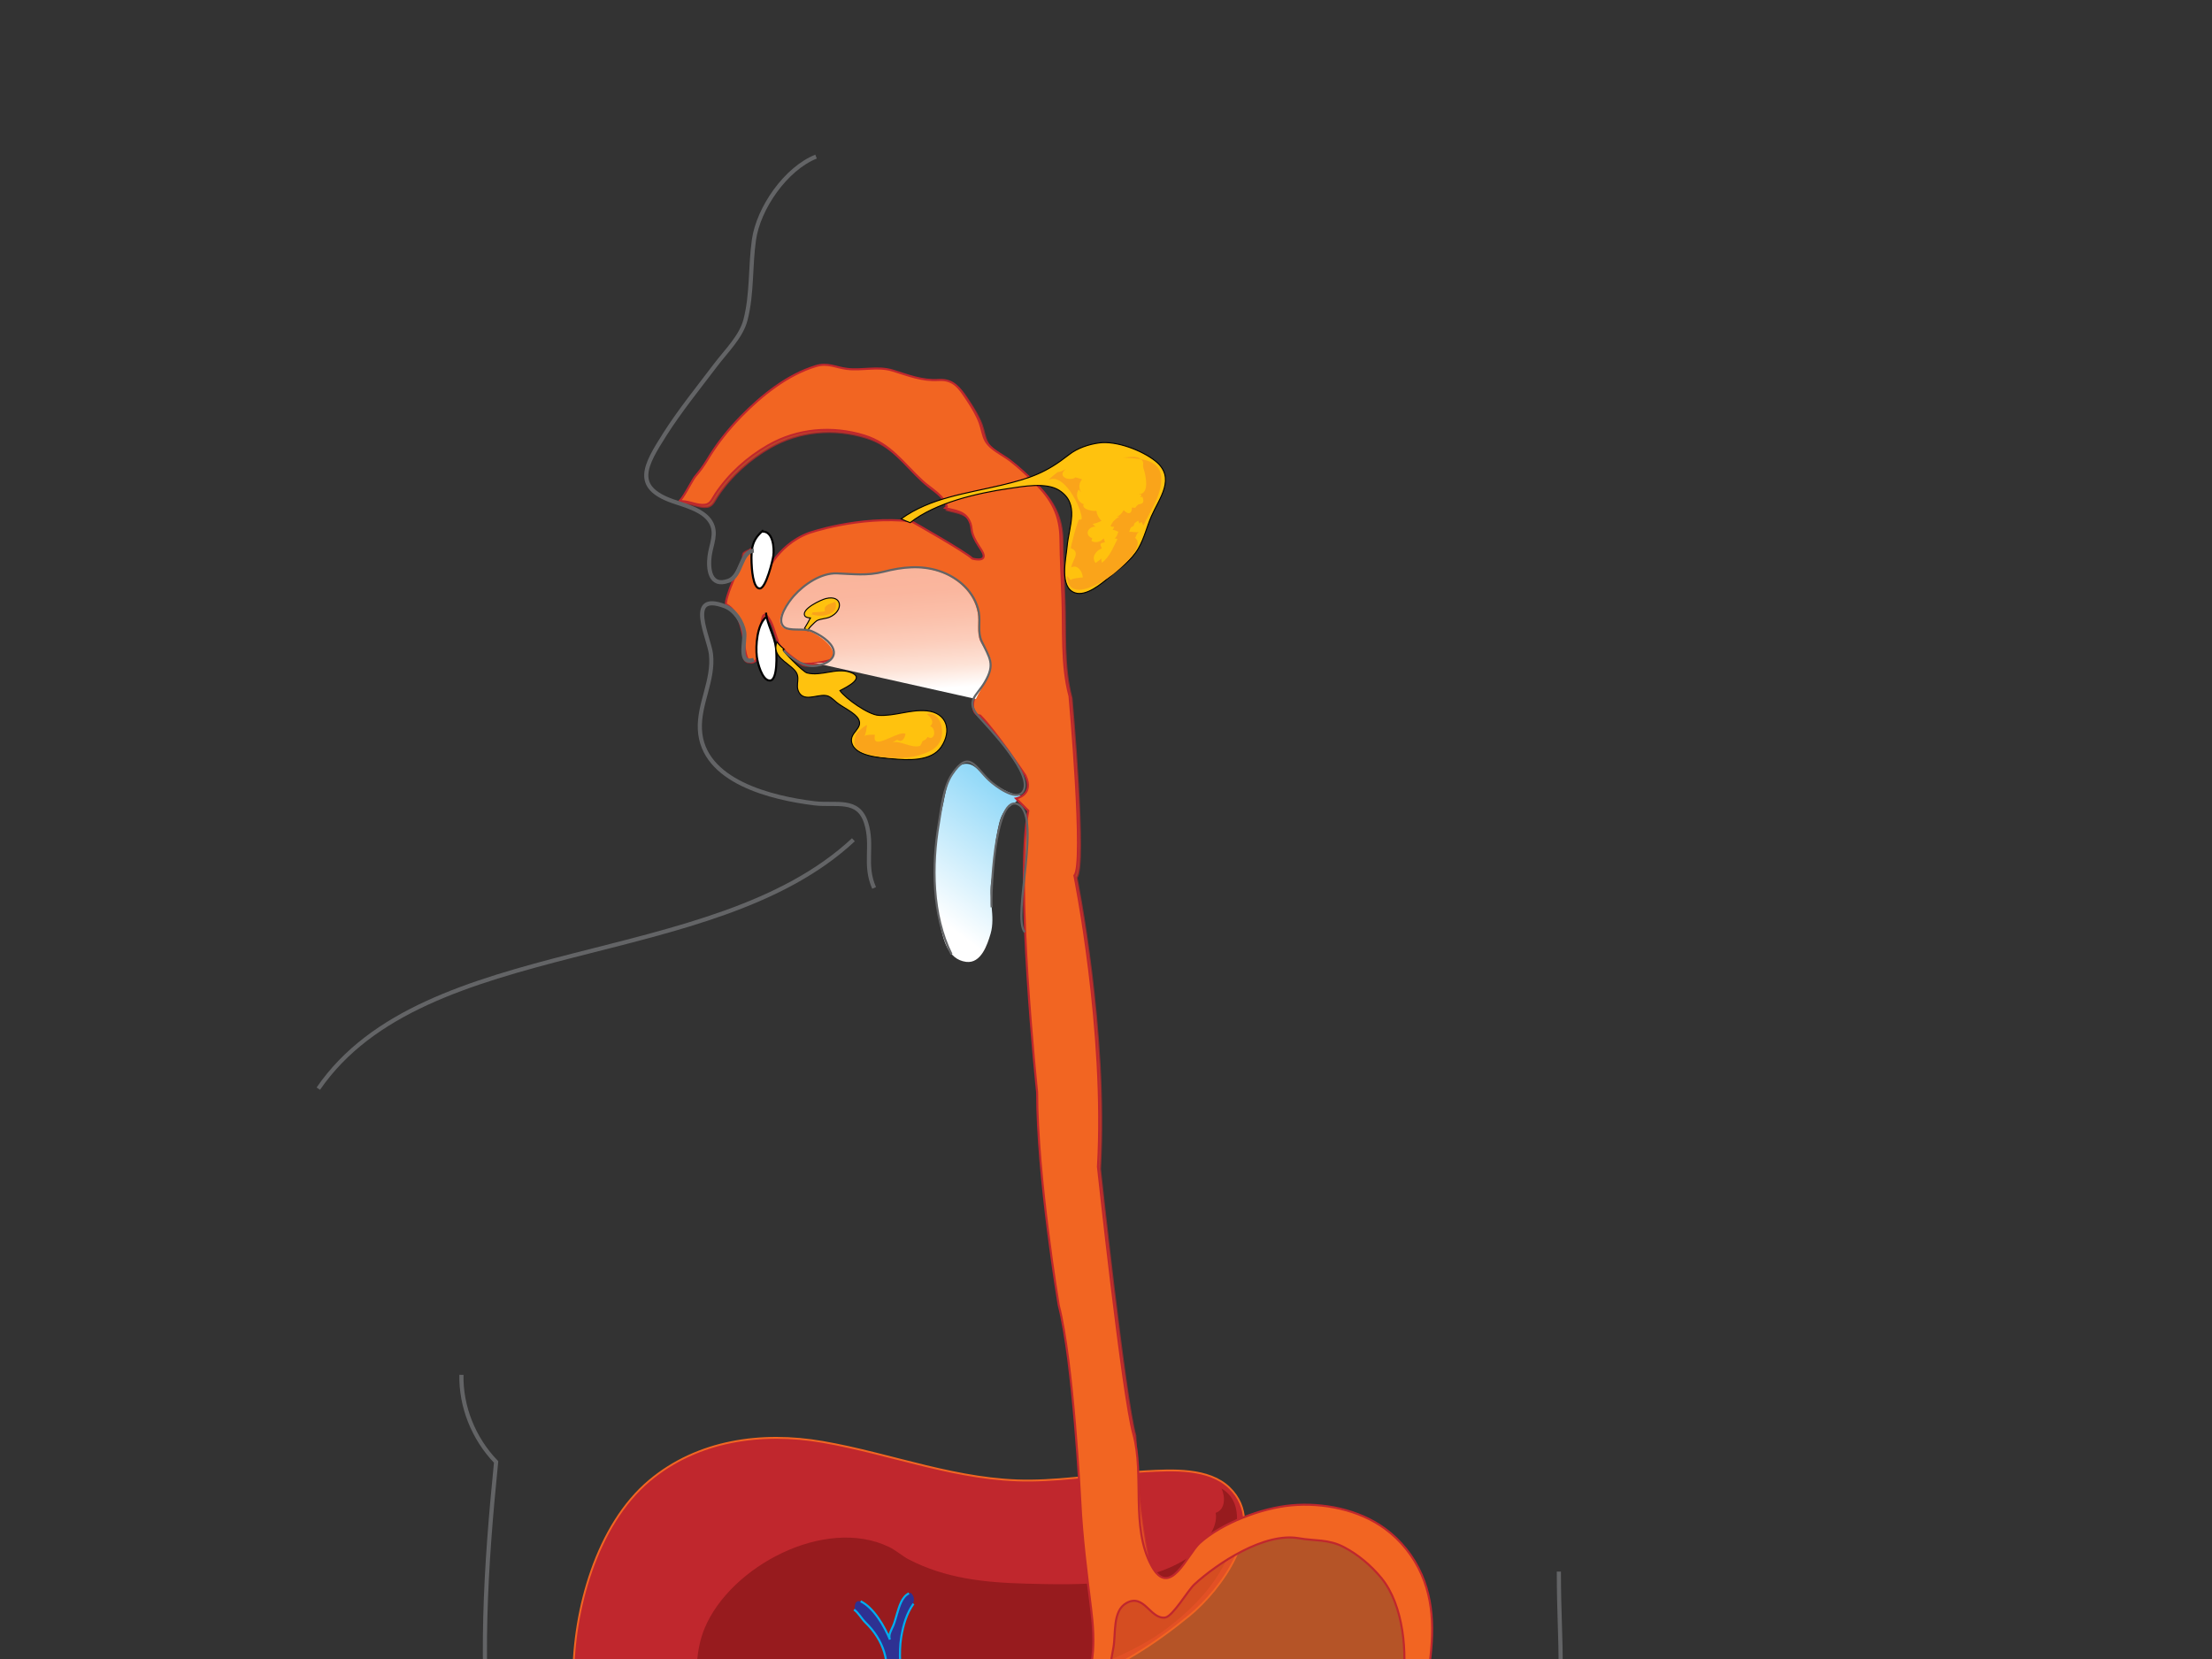 <?xml version="1.0"?><svg width="640" height="480" xmlns="http://www.w3.org/2000/svg">
 <rect width="100%" height="100%" fill="#333333" stroke="none"/>
 <title>Digestive System</title>
 <defs>
  <linearGradient id="path10_1_" x1="0.573" y1="0.08" x2="0.315" y2="0.863">
   <stop offset="0.006" stop-color="#93D9F8"/>
   <stop offset="1" stop-color="#FFFFFF"/>
  </linearGradient>
  <linearGradient id="path74_1_" x1="0.486" y1="0.197" x2="0.53" y2="0.753">
   <stop offset="0.006" stop-color="#8CC63F"/>
   <stop offset="0.076" stop-color="#AFD136"/>
   <stop offset="0.161" stop-color="#CEDC28"/>
   <stop offset="0.248" stop-color="#E6E515"/>
   <stop offset="0.337" stop-color="#F7EC00"/>
   <stop offset="0.429" stop-color="#FFF000"/>
   <stop offset="0.528" stop-color="#FFF200"/>
   <stop offset="0.816" stop-color="#DFE21D"/>
   <stop offset="1" stop-color="#CADB2A"/>
  </linearGradient>
  <linearGradient id="path113_1_" x1="0" y1="0.5" x2="1" y2="0.5">
   <stop offset="0.006" stop-color="#006E3A"/>
   <stop offset="0.194" stop-color="#006E3B"/>
   <stop offset="0.327" stop-color="#006C3E"/>
   <stop offset="0.443" stop-color="#006A44"/>
   <stop offset="0.548" stop-color="#00664D"/>
   <stop offset="0.647" stop-color="#006159"/>
   <stop offset="0.742" stop-color="#005B66"/>
   <stop offset="0.832" stop-color="#005173"/>
   <stop offset="0.917" stop-color="#1D4481"/>
   <stop offset="0.999" stop-color="#2E3192"/>
   <stop offset="1" stop-color="#2E3192"/>
  </linearGradient>
  <linearGradient id="path142_1_" x1="0.43" y1="0.01" x2="0.549" y2="0.95">
   <stop offset="0" stop-color="#F9B49B"/>
   <stop offset="0.225" stop-color="#FAB69E"/>
   <stop offset="0.432" stop-color="#FBC0AA"/>
   <stop offset="0.633" stop-color="#FCCEBC"/>
   <stop offset="0.828" stop-color="#FDE3D7"/>
   <stop offset="1" stop-color="#FFFFFF"/>
  </linearGradient>
 </defs>
 <g>
  <title>Layer 1</title>
  <path id="path10" fill="url(#path10_1_)" d="m284.374,275.569c-1.12,1.743 -2.662,3.005 -4.831,2.728c-5.463,-0.697 -6.665,-6.772 -7.608,-11.188c-2.266,-10.584 -2.041,-22.963 0.683,-33.352c0.962,-3.667 1.447,-11.364 5.992,-12.63c3.257,-0.904 5.217,2.856 7.434,4.522c2.929,2.198 5.645,3.994 9.341,4.611c-1.313,2.243 -3.281,2.617 -4.797,4.524c-1.396,1.759 -1.78,4.677 -2.189,6.805c-0.826,4.287 -0.694,8.72 -1.528,12.988c-1.009,5.157 1.218,10.494 -0.266,15.586c-0.477,1.629 -1.16,3.738 -2.231,5.406z"/>
  <g id="g49">
   <path id="path51" fill="#C0272D" stroke="#F26522" stroke-width="0.533" d="m201.116,548.941c10.426,-3.064 19.359,-6.976 28.225,-13.355c12.256,-8.818 23.993,-20.765 34.55,-31.604c4.101,-4.212 8.375,-8.358 14.232,-9.652c10.972,-2.423 22.011,-3.904 32.801,-7.462c12.274,-4.049 23.356,-11.367 33.289,-19.511c8.834,-7.243 22.922,-25.84 11.504,-36.893c-5.968,-5.774 -16.491,-5.195 -24.224,-4.772c-11.1,0.604 -22.15,2.557 -33.281,2.68c-20.778,0.229 -40.042,-7.691 -60.218,-11.183c-17.636,-3.051 -36.142,-0.473 -50.061,11.176c-15.336,12.836 -22.044,37.527 -22.058,56.888c-0.005,8.413 0.989,17.344 2.96,25.527c1.721,7.142 4.943,14.17 6.132,21.351c0.951,5.755 -3.059,15.527 2.103,20.003c6.116,5.298 17.72,-1.332 24.046,-3.193z"/>
   <path id="path53" fill="#971B1E" d="m210.493,542.971c-2.82,1.058 -5.663,2.119 -8.462,3.387c-4.548,2.054 -10.512,5.021 -15.592,4.881c-8.442,-0.232 -3.328,-10.669 -0.853,-15.328c1.862,-3.504 4.981,-6.027 7.021,-9.356c2.206,-3.604 3.672,-8.015 4.96,-12.019c2.456,-7.628 3.691,-15.603 3.771,-23.612c0.066,-6.685 -0.068,-13.583 2.542,-19.849c7.462,-17.9 34.819,-32.433 53.361,-23.488c1.883,0.908 4.071,2.765 5.608,3.563c10.641,5.514 21.795,6.729 34.042,7.047c14.598,0.38 35.021,0.929 47.578,-8.02c3.359,-2.394 8.129,-7.979 7.268,-12.457c2.832,-0.951 2.808,-4.698 1.672,-7.06c7.095,4.161 4.349,14.12 1.669,20.12c-3.627,8.128 -10.32,14.937 -17.326,20.267c-8.729,6.641 -21.58,11.661 -32.086,14.593c-6.189,1.727 -12.524,3.438 -18.766,4.869c-5.76,1.321 -14.534,2.588 -19.406,5.729c-5.139,3.313 -9.042,9.875 -13.278,14.244c-9.029,9.312 -19.013,19.556 -30.146,26.381c-4.268,2.613 -8.892,4.353 -13.577,6.108z"/>
  </g>
  <path id="path74" fill="url(#path74_1_)" stroke="#FFF200" stroke-width="0.6" d="m298.056,570.118c1.01,-0.666 1.943,-1.599 2.792,-2.726c1.712,9.386 15.685,4.019 16.923,-2.791c4.423,4.372 17.986,4.827 18.056,-3.72c5.433,4.399 21.893,5.313 18.026,-5.537c4.876,6.473 8.996,3.845 8.896,-3.026c5.04,5.173 12.125,-1.651 13.652,-6.72c-1.286,4.269 8.319,2.212 9.636,1.171c1.926,-1.521 1.813,-3.71 3.001,-5.492c0.512,-0.762 3.32,-3.354 3.511,-4.075c2.358,-8.879 -7.836,-12.989 -14.778,-9.234c0.583,1.168 1.417,1.822 2.293,2.77c-4.008,-3.504 -12.632,1.23 -14.79,-0.89c1.209,1.188 2.508,2.812 3.813,3.752c-3.435,-3.396 -10.307,-3.189 -14.526,-1.723c1.773,1.067 3.294,2.646 4.764,3.785c-4.635,-3.769 -10.088,-3.531 -15.685,-2.282c1.358,0.964 2.917,2.648 4.396,3.699c-3.938,-4.751 -10.366,-5.251 -16.011,-4.448c0.502,1.733 1.127,3.676 2.085,5.23c-3.773,-6.126 -14.575,-8.129 -20.438,-4.457c1.689,2.054 3.485,4.453 3.3,7.155c-4.151,-8.139 -13.03,-11.754 -21.434,-7.293c2.465,2.61 4.207,6.669 5.029,9.938c-1.465,-5.818 -7.871,-10.667 -13.877,-9.896c-2.958,0.382 -15.847,3.838 -11.502,8.517c-4.827,-2.249 -10.231,1.295 -9.651,6.729c0.196,1.838 1.291,3.433 1.502,5.313c0.16,1.436 -0.386,2.384 -0.475,3.603c-0.149,2.033 1.013,3.699 1.938,5.786c2.498,5.631 10.218,5.447 14.062,1.134c-0.083,0.382 0.002,1.009 -0.032,1.204c0.88,-0.5 1.373,-1.473 1.587,-2.457c-0.545,2.512 5.509,6.422 7.205,7.294c2.483,1.274 4.753,0.991 6.732,-0.313z"/>
  <g id="g76">
   <path id="path78" fill="#2E3192" d="m254.952,493.613c-2.282,2.362 -6.082,3.539 -9.089,4.61c-1.91,0.685 -5.681,1.271 -6.953,2.955c-2.689,3.558 4.133,0.07 5.42,-0.473c5.677,-2.391 14.224,-4.432 14.578,4.342c0.387,9.543 0.606,19.103 1.601,28.605c0.882,8.422 4.461,17.496 -2.7,24.254c-1.376,1.301 -5.981,2.409 -5.967,4.397c0.04,5.081 9.849,-4.451 11.562,-5.054c8.521,-2.999 17.92,-1.21 26.733,-1.752c1.82,-0.111 4.487,-1.154 6.022,0.032c1.383,1.067 1.83,3.569 1.254,5.143c1.479,-0.423 1.404,-3.771 1.069,-5.055c3.534,-1.53 8.136,-1.583 11.962,-1.981c3.931,-0.409 9.004,-1.501 9.237,3.992c1.337,-1.342 0.823,-3.065 0.551,-4.704c2.454,-1.136 6.613,-0.442 9.321,-0.875c3.102,-0.494 6.144,-1.286 9.206,-1.971c2.004,-0.448 4.333,-1.844 6.379,-1.646c2.571,0.247 4.239,2.486 6.923,2.946c0.434,-1.329 0.264,-2.596 -0.396,-3.897c3.981,0.993 8,3.083 11.921,4.387c-0.682,-0.966 -5.042,-3.073 -5.007,-3.91c0.057,-1.287 5.268,-2.378 6.549,-2.878c6.185,-2.41 11.658,-5.253 17.357,-8.549c-5.653,0.973 -12.073,2.83 -17.094,5.669c-1.703,0.962 -8.71,6.007 -10.008,2.441c-0.481,-1.322 0.294,-4.367 0.462,-5.614c-1.366,3.069 -2.06,6.357 -5.208,7.651c-4.969,2.041 -1.336,-3.59 -3.261,-5.896c0.291,4.017 -1.425,5.947 -4.945,6.854c-2.928,0.754 -4.246,1.283 -6.063,-1.362c0.63,3.624 -3.669,3.459 -6.3,3.855c-2.154,0.325 -12.128,1.169 -11.626,-3.1c-0.474,4.034 -5.116,4.672 -8.361,5.218c-2.523,0.425 -4.896,0.831 -7.468,0.443c-2.516,-0.38 -2.436,-1.938 -2.926,-3.992c-0.609,-2.552 -1.904,-5.054 -3.588,-7.088c1.003,1.211 1.406,4.729 1.938,6.252c2.704,7.757 -11.505,5.329 -15.336,5.329c-3.455,0 -6.918,0.375 -10.313,0.442c-1.73,0.035 -5.183,-0.347 -6.514,-1.682c-2.239,-2.246 -1.43,-8.468 -1.803,-11.422c-0.559,-4.429 -0.704,-8.924 -1.729,-13.298c-0.919,-3.916 0.244,-7.944 -0.202,-11.893c-1.285,-11.352 -1.562,-22.789 -1.904,-34.199c-0.122,-4.047 0.104,-8.178 1.412,-12.045c0.877,-2.59 4.49,-6.075 1.798,-8.285c-4.029,2.843 -4.729,9.019 -6.137,13.429c0.494,-1.545 -5.831,-10.57 -8.686,-10.963c-0.746,-0.103 -1.255,0.387 -1.344,1.752c-0.006,0.094 0.002,0.19 0.021,0.293c0.313,1.631 3.741,4.184 4.718,5.551c4.576,6.416 5.067,10.346 4.207,18.152c-0.277,2.553 -0.542,3.83 -1.273,4.59z"/>
   <path id="path80" fill="none" stroke="#00ADEF" stroke-width="0.6" d="m252.307,495.308c1.438,-1.338 3.31,-2.866 3.813,-4.817c0.617,-2.383 0.502,-4.943 0.486,-7.381c-0.022,-3.429 -1.053,-6.761 -2.893,-9.646c-0.924,-1.449 -2.032,-2.774 -3.263,-3.975c-1.188,-1.158 -2.016,-2.813 -3.346,-3.781"/>
   <path id="path82" fill="none" stroke="#00ADEF" stroke-width="0.6" d="m249.007,463.308c3.79,1.8 6.954,7.341 8.48,11.072c-0.55,-1.344 0.467,-2.867 0.959,-4.035c0.462,-1.092 0.729,-2.268 1.08,-3.399c0.615,-1.988 1.378,-4.988 3.479,-5.937"/>
   <path id="path84" fill="none" stroke="#00ADEF" stroke-width="0.6" d="m264.307,464.01c-2.012,2.808 -2.982,6.226 -3.545,9.592c-0.806,4.812 -0.084,9.802 0.066,14.63c0.228,7.225 0.477,14.396 0.778,21.604c0.085,2.035 0.283,4.025 0.3,6.074c0.022,2.785 0.098,5.606 0.222,8.397c0.174,3.896 0.987,7.721 1.57,11.563c0.517,3.408 0.595,6.775 0.807,10.202c0.188,3.052 0.022,5.538 3.382,6.871"/>
   <path id="path86" fill="none" stroke="#00ADEF" stroke-width="0.6" d="m246.907,500.109c2.109,-0.476 3.578,-1.394 5.827,-1.295c1.256,0.055 2.646,0.245 3.672,0.998c2.972,2.174 2.153,6.508 2.511,9.668c0.258,2.268 -0.1,4.579 0.34,6.776c0.498,2.488 0.122,5.019 0.352,7.531c0.188,2.07 0.395,4.143 0.6,6.215c0.437,4.394 0.912,8.756 1.575,13.113c0.45,2.963 0.898,5.787 -0.176,8.67c-0.83,2.229 -2.308,4.244 -4.06,5.84c-0.769,0.699 -1.687,1.482 -2.567,2.014c-0.98,0.589 -2.227,0.752 -3.072,1.568"/>
  </g>
  <g id="g88">
   <path id="path113" fill="url(#path113_1_)" stroke="#00ADEF" stroke-width="0.6" d="m253.007,494.709c-3.691,3.979 -9.782,3.953 -14.649,5.225c-5.474,1.433 -9.887,4.275 -14.557,7.365c-4.302,2.849 -9.43,7.004 -9.554,12.572c-0.131,5.902 5.495,7.428 10.181,5.287c4.241,-1.938 5.961,-6.068 7.929,-9.984c3.701,-7.367 12.617,-16.121 21.452,-16.465"/>
   <path id="path115" fill="#00552A" d="m234.952,509.115c0.13,-0.328 0.255,-0.646 0.376,-0.949c-5.541,0.092 -6.88,8.658 -11.763,10.664c-0.021,0.008 -0.042,0.016 -0.063,0.025c-2.142,0.854 -7.013,-0.265 -7.679,3.03c-0.509,2.523 2.829,3.711 5.035,3.623c7.728,-0.311 11.65,-10.194 14.094,-16.393z"/>
  </g>
  <g id="g117">
   <path id="path119" opacity="0.68" fill="#F26522" stroke="#C0272D" stroke-width="0.6" d="m222.617,178.695c0.229,0.56 -1.151,3.129 -1.346,3.702c-0.769,2.272 -0.897,5.335 -2.017,7.407c-0.707,1.311 -2.834,2.792 -3.868,0.987c-0.719,-1.25 0.062,-3.481 0.073,-4.84c0.063,-7.345 -1.178,-14.979 -0.185,-22.336c0.138,-1.025 -0.766,-2.727 -0.076,-3.627c0.191,-0.25 2.045,-1.061 2.045,-1.054c0.032,2.149 -0.683,10.68 2.863,10.811c2.882,0.103 3.378,-6.013 4.515,-7.731c2.021,-3.053 6.52,-5.962 9.915,-7.16c0,0 14.477,-5.109 29.802,-3.406c0,0 15.61,8.799 17.599,10.785c0,0 4.142,1.15 3.102,-1.521c-0.114,-0.296 -0.293,-0.638 -0.547,-1.032c-1.084,-1.688 -2.012,-2.991 -2.597,-4.93c-0.237,-0.786 -0.193,-1.725 -0.503,-2.64c-1.25,-3.694 -4.324,-3.653 -7.363,-4.532c0.159,-0.161 0.352,-0.273 0.51,-0.426c-1.002,-3.373 -4.558,-5.088 -6.976,-7.307c-5.737,-5.265 -9.181,-10.828 -16.925,-13.226c-9.323,-2.887 -19.344,-1.992 -27.752,2.815c-6.032,3.449 -11.39,8.275 -15.26,14.061c-1.266,1.894 -1.479,3.273 -3.88,3.187c-2.33,-0.084 -4.263,-1.307 -6.754,-1.036c0.875,-0.095 3.913,-6.206 4.705,-7.135c1.411,-1.655 2.483,-3.107 3.623,-5.009c2.698,-4.496 5.999,-8.64 9.661,-12.387c5.952,-6.09 13.357,-12.057 21.634,-14.583c3.455,-1.055 5.635,0.366 9.005,0.794c4.403,0.559 8.925,-0.848 13.243,0.486c4.463,1.38 8.554,3.03 13.266,2.735c4.437,-0.278 6.066,2.329 8.431,5.933c1.329,2.027 2.673,4.238 3.505,6.496c0.604,1.641 0.797,3.57 1.644,5.116c1.409,2.571 4.923,4.034 7.208,5.809c2.624,2.039 4.819,4.148 7.186,6.475c4.839,4.758 7.248,9.37 7.316,16.184c0.059,5.672 0.35,11.354 0.569,17.021c0.354,9.032 -0.371,19.431 1.999,28.234c0.016,0.051 0.031,0.103 0.049,0.153c0,0 4.399,48.96 1.419,51.94c0,0 9.083,44.561 6.813,84.297c0,0 7.096,65.848 10.218,77.201c0.212,6.179 0.749,12.361 1.438,18.504c0.616,5.511 1.391,11.011 2.469,16.451c0.84,4.235 1.266,11.206 4.271,14.505c4.256,-2.696 6.84,-7.522 10.61,-10.834c3.782,-3.321 7.942,-5.866 12.377,-8.089c13.748,-6.896 39.354,-0.042 47.29,13.472c8.618,14.676 1.964,37.004 -8.293,49.054c-4.92,5.78 -11.471,11.65 -17.388,16.352c-7.449,5.919 -19.375,10.627 -28.537,13.023c-3.813,0.998 -7.33,2.313 -11.069,3.475c-8.638,2.685 -17.558,2.615 -26.587,2.626c-5.52,0.006 -9.997,-1.365 -15.317,-2.39c-5.217,-1.004 -10.583,-1.889 -15.079,-4.944c-5.511,-3.748 -8.502,-9.788 -16.115,-6.156c-5.606,2.677 -9.702,8.195 -11.482,14.06c-1.929,6.357 0.037,11.685 1.487,17.819c0.963,4.074 3.178,6.781 5.607,9.986c1.857,2.448 3.173,3.924 1.844,6.989c-1.486,3.431 -4.965,5.763 -8.563,6.687c-3.764,0.969 -5.986,-0.994 -8.441,-3.656c-7.271,-7.885 -9.502,-20.83 -8.652,-31.186c0.609,-7.444 2.18,-17.28 4.784,-24.308c0.927,-2.5 1.754,-5.091 2.864,-7.514c1.628,-3.555 4.072,-6.049 6.649,-8.863c4.982,-5.438 12.846,-6.376 19.955,-5.531c1.926,0.228 2.12,0.33 3.765,-0.796c3.249,-2.224 6.463,-3.379 10.401,-2.572c4.115,0.841 7.877,2.913 12.228,2.399c12.143,-1.431 16.902,-14.86 18.277,-25.32c0.706,-5.366 1.057,-11.691 0.011,-17.032c-1.768,-9.038 -6.022,-17.145 -6.131,-26.625c0,-0.003 -1.985,-40.304 -6.244,-56.766c0,0 -6.243,-37.182 -6.243,-61.591c0,0 -6.528,-61.59 -2.555,-81.458l-3.548,-3.548c0,0 5.394,-0.994 2.695,-6.67c0,0 -8.516,-12.772 -13.057,-17.313c-2.097,-0.3 -2.29,-2.613 -1.946,-4.27c0.56,-2.704 2.779,-4.77 3.305,-7.35c0.362,-1.783 -0.177,-4.143 -0.52,-5.894c-0.724,-3.703 -2.223,-8.763 -5.997,-10.464c-7.736,-3.487 -19.648,0.535 -26.987,3.294c-2.402,0.902 -4.834,2.145 -6.733,3.895c-1.779,1.638 -2.111,3.994 -4.542,4.734c-1.674,0.51 -7.42,1.648 -8.802,0.727c0,0 -6.387,-4.258 -6.387,-6.386l-2.981,-7.237z"/>
   <path id="path121" fill="#F26522" stroke="#C0272D" stroke-width="0.6" d="m402.892,508.105c-2.245,2.859 -4.71,5.797 -7.232,8.34c-9.536,9.614 -22.977,16.353 -35.522,21.11c-19.766,7.495 -43.174,12.191 -63.998,6.916c-3.292,-0.834 -6.229,-2.611 -9.026,-4.526c-4.162,-2.851 -6.061,-8.044 -11.308,-9.519c-6.418,-1.793 -13.022,4.521 -15.925,9.567c-1.792,3.114 -1.799,5.697 -1.975,9.117c-0.22,4.283 -0.957,8.349 0.054,12.622c0.963,4.073 3.178,6.78 5.607,9.983c1.857,2.451 3.173,3.926 1.844,6.992c-1.486,3.43 -4.964,5.762 -8.562,6.686c-3.766,0.97 -5.986,-0.993 -8.442,-3.657c-6.646,-7.209 -8.899,-17.835 -8.821,-27.377c0.059,-7.066 -0.614,-14.792 1.104,-21.657c2.601,-10.396 7.622,-21.937 18.22,-26.258c5.297,-2.16 9.507,-2.075 15.16,-2.001c4.028,0.053 3.743,-1.64 6.558,-4c1.836,-1.541 3.906,-1.322 6.214,-1.318c4.392,0.008 8.947,0.604 13.216,-0.729c4.015,-1.256 8.412,-2.918 11.07,-6.325c5.95,-7.631 5.708,-17.324 4.584,-26.436c-1.267,-10.265 -2.661,-20.864 -3.149,-31.244c-0.002,-0.042 -1.988,-40.313 -6.244,-56.766c0,0 -6.244,-37.182 -6.244,-61.591c0,0 -6.528,-61.591 -2.555,-81.459l-3.548,-3.548c0,0 5.393,-0.993 2.695,-6.67c0,0 -8.515,-12.772 -13.056,-17.313c-2.098,-0.299 -2.29,-2.613 -1.948,-4.27c0.561,-2.704 2.78,-4.769 3.305,-7.35c0.363,-1.782 -0.176,-4.142 -0.519,-5.893c-0.723,-3.703 -2.223,-8.763 -5.997,-10.464c-7.737,-3.487 -19.648,0.534 -26.988,3.293c-2.4,0.903 -4.833,2.145 -6.731,3.895c-1.779,1.639 -2.111,3.994 -4.543,4.735c-1.673,0.51 -7.419,1.648 -8.802,0.727c0,0 -6.387,-4.258 -6.387,-6.387c-0.816,-1.984 -1.428,-5.097 -2.776,-6.734c-1.643,-1.992 -1.742,0.7 -1.993,2.438c-0.333,2.308 0.354,8.089 -1.278,9.803c-2.854,2.997 -3.438,-2.984 -3.609,-4.466c-0.426,-3.664 -1.558,-9.627 -5.19,-11.466c-1.038,-0.524 4.918,-15.077 7.155,-16.069c0.689,2.567 0.761,5.471 1.022,8.188c0,0 0.994,1.845 2.839,0c0,0 3.122,-9.082 12.772,-12.772c0,0 14.476,-5.108 29.802,-3.405c0,0 15.61,8.798 17.598,10.785c0,0 4.142,1.15 3.103,-1.521c-0.115,-0.295 -0.293,-0.637 -0.547,-1.032c-1.084,-1.687 -2.013,-2.991 -2.598,-4.929c-0.236,-0.786 -0.192,-1.725 -0.503,-2.641c-1.251,-3.694 -4.323,-3.652 -7.362,-4.532c0.158,-0.16 0.351,-0.272 0.51,-0.425c-1.003,-3.374 -4.558,-5.089 -6.978,-7.308c-5.736,-5.265 -9.18,-10.827 -16.924,-13.225c-9.322,-2.888 -19.343,-1.992 -27.752,2.815c-6.032,3.448 -11.39,8.274 -15.259,14.061c-1.267,1.893 -1.479,3.272 -3.881,3.187c-2.329,-0.084 -4.262,-1.307 -6.753,-1.036c0.874,-0.095 3.913,-6.207 4.705,-7.135c1.411,-1.655 2.481,-3.107 3.623,-5.009c2.697,-4.497 5.998,-8.641 9.659,-12.387c5.953,-6.091 13.359,-12.058 21.635,-14.583c3.456,-1.055 5.636,0.365 9.005,0.793c4.403,0.56 8.926,-0.847 13.243,0.487c4.464,1.379 8.555,3.03 13.267,2.734c4.436,-0.277 6.066,2.33 8.43,5.933c1.329,2.028 2.673,4.239 3.504,6.497c0.604,1.64 0.798,3.57 1.646,5.115c1.408,2.571 4.922,4.034 7.207,5.81c2.624,2.038 4.82,4.148 7.187,6.475c4.838,4.757 7.247,9.37 7.315,16.184c0.06,5.671 0.351,11.353 0.57,17.021c0.353,9.031 -0.371,19.431 1.998,28.233c0.016,0.052 0.032,0.103 0.05,0.153c0,0 4.399,48.961 1.419,51.94c0,0 9.082,44.562 6.813,84.298c0,0 7.096,65.842 10.217,77.2c3.296,11.991 -0.835,26.85 5.24,38.163c5.32,9.911 10.407,-3.289 13.987,-6.521c6.43,-5.806 17.894,-10.114 26.43,-10.898c9.233,-0.849 19.599,1.2 27.173,6.75c4.538,3.325 8.272,7.938 10.604,13.284c4.342,9.969 3.266,20.688 1.457,31.335c-1.47,8.66 -3.688,13.15 -9.001,20.053c-0.297,0.376 -0.591,0.754 -0.89,1.134zm-109.387,29.236c0.375,0.206 0.753,0.403 1.136,0.59c4.549,2.23 8.331,2.953 13.473,3.016c8.031,0.096 15.643,-0.878 23.512,-2.375c4.027,-0.768 8.214,-1.248 12.192,-2.2c10.037,-2.403 21.477,-8.225 30.747,-12.925c14.509,-7.355 28.335,-18.563 31.123,-35.229c1.635,-9.771 0.418,-23.829 -6.024,-31.659c-2.95,-3.587 -6.743,-6.806 -10.873,-8.95c-4.47,-2.322 -8.346,-1.721 -13.013,-2.55c-9.905,-1.76 -23.551,7.216 -30.236,13.388c-1.793,1.653 -6.24,9.244 -8.401,9.55c-4.333,0.612 -6.076,-7.081 -11.234,-4.187c-4.051,2.275 -3.045,8.827 -3.737,12.763c-1.971,11.172 -3.852,22.542 -14.527,28.263c-5.162,2.766 -11.064,1.7 -16.37,0.208c-3.818,-1.074 -10.054,-2.696 -12.422,1.615c-6.974,-1.622 -14.374,-1.105 -20.777,2.595c-5.216,3.014 -8.43,8.029 -10.681,13.492c-3.989,9.682 -5.067,19.295 -5.105,29.712c-0.021,5.688 -1.604,16.73 5.125,19.534c3.313,1.377 8.977,-1.369 9.597,-4.881c0.4,-2.264 -0.758,-4.062 -1.387,-6.097c-0.794,-2.57 -1.331,-5.63 -1.488,-8.326c-0.186,-3.188 0.198,-6.273 0.927,-9.315c1.353,-5.65 3.863,-9.039 8.155,-12.5c4.163,-3.357 11.205,-6.904 16.351,-3.517c4.66,3.071 9.009,7.279 13.937,9.985z"/>
  </g>
  <path id="path123" fill="#FFFFFF" stroke="#000000" stroke-width="0.6" d="m221.623,178.586c-2.597,2.151 -3.024,8.277 -2.651,11.409c0.192,1.629 1.482,6.967 3.797,6.91c2.315,-0.056 1.923,-7.903 1.745,-9.437c-0.413,-3.55 -2.563,-6.786 -2.891,-10.208"/>
  <path id="path125" fill="#FFFFFF" stroke="#000000" stroke-width="0.6" d="m220.866,153.42c-3.237,2.688 -3.566,5.169 -3.416,9.414c0.042,1.192 0.325,7.696 2.47,7.412c1.736,-0.231 3.639,-8.043 3.83,-9.451c0.292,-2.132 -0.033,-7.231 -3.263,-6.996"/>
  <path id="path127" fill="#FFC20E" stroke="#000000" stroke-width="0.3" d="m231.176,200.332c0.087,0.157 0.193,0.313 0.326,0.469c1.954,2.275 5.889,-0.435 8.27,0.668c0.769,0.356 1.625,1.187 2.255,1.723c1.656,1.412 5.431,3.006 6.399,4.937c1.334,2.654 -2.62,3.776 -2.022,6.608c0.885,4.188 8.367,4.468 11.639,4.788c4.466,0.438 11.401,0.87 14.286,-3.424c3.152,-4.691 1.672,-9.827 -4.116,-10.429c-4.73,-0.491 -9.316,1.584 -14.008,1.301c-2.942,-0.178 -9.483,-4.78 -11.184,-7.156c2.106,-1.097 7.646,-3.795 2.835,-5.349c-4.031,-1.302 -8.273,1.287 -12.369,0.229c-1.183,-0.306 -7.335,-6.598 -6.906,-6.764c0.121,-0.047 0.276,0.029 0.375,-0.016c-0.791,-0.685 -1.591,-1.347 -2.175,-2.22c-1.497,4.198 2.75,5.693 5.047,8.137c2.128,2.265 0.057,4.142 1.348,6.498z"/>
  <path id="path142" fill="url(#path142_1_)" d="m234.112,191.433c2.109,0.675 6.8,0.826 6.927,-2.097c0.121,-2.771 -4.451,-5.713 -6.56,-6.614c-2.107,-0.899 -6.633,0.153 -8.088,-1.3c-2.187,-2.183 1.396,-7.101 2.953,-8.859c2.947,-3.328 7.851,-6.705 12.474,-6.536c4.75,0.173 8.715,0.76 13.524,-0.478c5.405,-1.39 10.787,-1.95 16.105,-0.201c5.475,1.801 10.309,6.055 11.419,11.896c0.544,2.86 -0.432,5.706 0.841,8.437c1.12,2.405 3.369,3.854 2.912,6.817c-0.544,3.518 -2.782,6.581 -4.259,9.74"/>
  <path id="path144" fill="#FFC20E" stroke="#000000" stroke-width="0.3" d="m232.82,178.138c0.174,0.349 0.684,0.593 1.655,0.664c-0.519,0.981 -1.111,2.042 -1.711,2.999c0.245,0.276 0.718,0.592 1.126,0.691c-0.65,-0.159 2.133,-2.752 2.442,-2.911c1.213,-0.623 2.561,-0.512 3.779,-1.055c4.013,-1.792 3.684,-6.524 -1.155,-5.347c-1.309,0.321 -7.126,2.972 -6.136,4.959z"/>
  <path id="path146" fill="none" stroke="#636466" stroke-width="0.6" d="m226.707,188.209c1.958,2.078 5.571,4.529 8.543,4.5c2.46,-0.023 6.738,-1.548 5.922,-4.632c-0.66,-2.499 -4.173,-4.548 -6.369,-5.487c-2.106,-0.899 -6.633,0.153 -8.088,-1.301c-2.187,-2.183 1.396,-7.1 2.952,-8.858c2.948,-3.328 7.853,-6.705 12.476,-6.537c4.749,0.173 8.715,0.761 13.523,-0.477c5.405,-1.391 10.787,-1.95 16.106,-0.201c5.474,1.8 10.308,6.054 11.418,11.896c0.545,2.859 -0.433,5.706 0.841,8.437c2.258,4.844 4.028,6.555 0.888,11.861c-2.457,4.152 -5.81,5.345 -1.521,10.19c2.498,2.824 16.25,16.896 12.43,21.623c-2.029,2.507 -7.72,-1.708 -9.566,-3.407c-4.032,-3.713 -5.853,-9.25 -10.843,-1.716c-2.511,3.791 -3.012,9.601 -3.788,14.119c-2.059,11.983 -2.002,26.582 3.679,37.891"/>
  <path id="path148" fill="#2E3192" d="m251.608,560.808c1.532,0.654 2.167,2.611 1.521,4.171c-2.033,-0.535 -2.315,-2.81 -1.221,-4.47"/>
  <path id="path150" fill="none" stroke="#636466" stroke-width="1.2" d="m236.108,45.309c-8.792,3.514 -16.656,14.931 -17.965,24.053c-1.104,7.7 -0.492,15.554 -2.437,23.146c-1.259,4.92 -5.594,9.048 -8.8,13.29c-4.86,6.431 -10.179,12.998 -14.509,19.8c-5.818,9.14 -9.319,15.33 2.197,19.399c3.513,1.241 8.907,2.533 11.01,6.022c1.973,3.277 0.138,6.446 -0.299,9.898c-0.439,3.488 -0.032,9.159 5.51,7.101c3.857,-1.434 3.348,-8.399 7.291,-8.71"/>
  <path id="path152" fill="none" stroke="#636466" stroke-width="1.2" d="m218.108,190.909c-4.728,1.614 -2.362,-5.501 -2.791,-8c-0.503,-2.931 -2.646,-6.389 -5.609,-7.51c-11.465,-4.338 -4.522,9.137 -4,13.89c0.833,7.563 -3.536,14.288 -3.209,21.688c0.671,15.175 20.888,19.939 33.148,21.442c6.3,0.772 12.641,-1.658 14.951,5.67c2.114,6.711 -0.696,12.087 2.31,18.819"/>
  <path id="path156" fill="none" stroke="#636466" stroke-width="0.6" d="m286.907,262.51c-0.297,-3.326 0.758,-31.839 7.21,-29.938c7.743,2.28 -1.486,32.803 2.39,37.138"/>
  <path id="path158" fill="none" stroke="#636466" stroke-width="1.2" d="m133.504,397.786c-0.185,9.101 3.46,18.392 10.035,25.202c-3.024,30.332 -4.925,59.403 -1.128,90.002c2.916,23.504 15.545,40.203 20.476,62.278c4.776,21.392 2.758,44.188 0.137,65.729c-4.176,34.325 -12.024,69.345 -12.024,104.003"/>
  <path id="path160" fill="none" stroke="#636466" stroke-width="1.2" d="m451.026,454.713c0,23.38 2.33,30.025 -2.932,60.084c-4.734,27.033 -13.713,54.996 -12.201,82.717c3.275,60.062 24.371,116.045 21.645,176.511"/>
  <path id="path162" fill="none" stroke="#636466" stroke-width="1.2" d="m92.1,314.977c30.808,-44.83 113.941,-33.838 154.814,-72.008"/>
  <g id="g164">
   <path id="path166" fill="#F26522" stroke="#C0272D" stroke-width="0.6" d="m370.389,619.677c1.154,-1.688 3.396,-1.799 5.494,-2.168c3.09,-5.615 9.167,-5.877 13.487,-10.137c6.884,-6.785 4.885,-26.295 -5.194,-29.984c-9.019,-3.303 -18.576,2.759 -24.701,8.154c-5.611,4.943 -12.207,11.602 -11.846,19.125c-0.065,-1.348 -0.148,-3.172 -0.561,-4.398c-2.052,0.552 -4.116,2.101 -6.495,2.228c2.613,-0.959 5.62,-1.955 7.652,-3.75c4.1,-3.621 6.861,-10.752 7.068,-15.84c0.218,-5.316 -3.143,-8.902 -9.008,-9.938c-14.806,-2.61 -22.277,10.642 -35.478,11.021c-5.016,0.145 -9.562,-1.836 -14.521,-1.588c-6.093,0.305 -11.473,3.18 -16.866,5.424c-4.65,1.936 -11.076,4.783 -16.194,2.85c-1.859,-0.703 -3.674,-1.635 -5.4,-2.559c-2.24,-1.197 -4.674,-2.654 -5.424,-5.012c1.309,3.075 -1.985,5.645 -5.166,6.137c-3.495,0.543 -7.467,1.399 -11.023,0.772c3.58,5.623 7.456,10.957 14.593,13.213c4.646,1.472 10.057,2.492 14.927,2.519c2.888,0.014 5.689,-0.217 8.538,-0.646c2.154,-0.323 4.591,-0.457 6.23,-1.854c1.273,-1.084 1.668,-2.146 3.521,-2.721c2.206,-0.687 4.722,-0.839 7.021,-1.119c2.505,-0.304 5.302,-0.285 7.807,-0.004c3.126,0.354 5.994,1.563 9.078,2.094c2.408,0.414 4.752,0.631 7.147,1.199c1.933,0.459 6.484,2.455 8.043,0.676c0.8,-0.914 1.136,-2.127 2.072,-3.06c1.096,-1.088 2.447,-2.01 3.655,-3.012c3.093,-2.563 5.956,-5.432 8.35,-8.483c1.411,-1.802 1.188,-4.744 0.651,-6.875c0.617,1.651 0.25,3.5 1.139,5.084c0.373,-1.084 4.87,-1.459 6.14,-2.13c-2.535,0.56 -5.29,1.523 -7.134,3.14c-2.629,2.305 -4.299,5.717 -6.692,8.244c-2.16,2.278 -8.195,3.977 -7.756,7.569c0.242,1.992 2.262,2.326 4.186,3.295c3.088,1.556 6.203,3.064 9.313,4.597c3.608,1.78 12.982,4.385 16.56,1.547c2.281,-1.812 4.481,-4.601 6.561,-6.652c5.484,-5.414 12.789,-10.063 16.041,-16.938c-0.514,2.457 -3.809,6.057 -5.213,8.588c2.628,-1.996 5.066,-3.428 8.588,-3.873c-7.711,1.596 -11.225,5.096 -16.192,9.986c-2.396,2.356 -4.44,4.961 -6.744,7.35c-1.242,1.293 -2.906,2.375 -3.964,3.82c-0.935,1.274 -0.732,2.151 -0.811,3.582c-0.126,2.338 -1.487,3.762 -2.282,5.934c-1.519,4.143 2.417,6.291 6.11,7.758c2.077,0.824 4.246,1.492 6.244,2.469c0.789,0.386 2.195,0.923 2.778,1.507c1.128,1.129 0.479,2.524 0.847,3.862c0.428,1.562 1.793,2.953 2.188,4.603c0.393,1.641 0.427,3.469 -0.373,4.996c-0.795,1.518 -2.633,2.264 -3.271,3.754c4.605,3.502 15.547,6.237 18.925,0.586c1.097,-1.832 1.207,-4.049 1.359,-6.068c0.205,-2.729 0.491,-5.553 0.271,-8.303c-0.161,-2.002 -0.575,-3.998 -0.827,-5.99c-0.186,-1.465 -1.143,-3.906 -0.765,-5.309c0.232,-0.863 1.758,-1.912 2.407,-2.666c1.448,-1.683 2.654,-3.504 4.278,-5.07c-2.797,2.201 -6.152,5.66 -5.995,9.146c0.171,3.811 0.354,7.684 0.526,11.518c0.24,5.354 -0.833,10.533 -3.222,15.463c-2.324,4.801 -7.685,9.701 -6.33,15.228c0.377,-5.13 1.647,-11.482 5.965,-15.312c-1.309,1.16 -5.276,0.976 -6.931,0.816c-2.565,-0.248 -4.7,-1.109 -6.868,-2.293c-4.055,-2.211 -6.939,0.082 -8.59,3.627c-1.148,2.465 -0.417,5.639 -0.24,8.211c0.184,2.641 -0.742,5.258 0.574,7.698c1.236,2.294 3.416,4.421 4.405,6.753c-0.64,-1.111 -1.357,-2.185 -2.125,-3.255c-0.477,-0.661 -2.098,-3.442 -2.903,-3.625c-0.785,-0.176 -1.229,0.652 -1.863,1.15c-2.102,1.648 -4.483,3.221 -6.846,4.555c1.752,-2.28 4.767,-3.692 6.968,-5.604c2.067,-1.797 1.126,-4.486 1.146,-6.688c0.027,-3.168 0.744,-6.801 1.559,-9.881c0.972,-3.668 5.785,-4.781 7.611,-7.988c0.813,-1.428 1.672,-3.944 1.44,-5.561c-0.18,-1.26 -3.274,-4.287 -3.204,-4.715c0.452,-2.752 -1.73,-5.019 -4.427,-6.066c-2.873,-1.117 -5.395,-0.471 -7.946,0.998c-4.901,2.82 -7.263,8.082 -10.031,12.422c-0.787,1.234 -1.428,2.486 -2.064,3.775c-0.501,1.018 -2.069,2.836 -1.993,3.969c0.05,0.711 0.936,1.629 1.315,2.254c0.782,1.289 1.525,2.566 1.992,3.965c-0.281,-1.385 -2.146,-5.809 -4.109,-5.647c2.418,-6.943 8.324,-12.83 12.541,-18.938c0.572,-0.827 1.147,-1.768 1.844,-2.489c0.32,-0.332 1.279,-0.785 1.425,-1.175c0.461,-1.245 -1.843,-1.686 -2.557,-2.272c-0.977,-0.803 -1.615,-2.172 -1.845,-3.307c-0.658,-3.273 2.057,-4.628 2.694,-6.41c1.04,-2.906 -0.094,-5.054 -3.034,-6.451c-1.498,-0.715 -2.83,-0.875 -4.341,-0.965c-0.975,-0.058 -1.372,0.262 -2.442,-0.123c-2.742,-0.988 -5.347,-2.652 -7.946,-3.961c-2.742,-1.381 -5.747,-2.437 -8.669,-3.474c-5.461,-1.938 -11.01,-3.455 -16.629,-4.896c-5.522,-1.416 -10.971,-3.224 -16.814,-2.707c-3.341,0.293 -9.915,1.356 -10.793,4.938c-0.343,1.396 1.639,2.88 2.037,4.214c1.211,4.049 -2.996,7.178 -5.709,9.809c-2.889,2.799 -5.807,5.656 -7.368,9.256c1.22,1.684 4.019,1.752 6.034,2.064c3.471,0.534 6.456,2.284 9.678,3.596c6.646,2.703 14.466,6.131 19.522,10.949c1.856,-3.113 4.286,-5.734 7.464,-7.951c-5.796,6.213 -9.518,8.348 -4.582,16.252c-0.729,-5.283 -4.362,-9.482 -9.266,-12.223c-7.612,-4.252 -29.77,-19.104 -34.667,-4.898c2.882,-2.883 3.933,-7.025 6.499,-10.188c2.411,-2.974 5.617,-5.296 8.113,-8.23c2.215,-2.605 5.313,-6.578 3.08,-9.875c-2.313,-3.42 -6.6,-1.834 -9.924,-1.355c-12.111,1.744 -20.078,-1.213 -31.135,-4.969c-9.695,-3.297 -17.354,-2.442 -23.477,4.275c-2.577,2.828 -5.937,4.766 -6.289,8.139c-0.314,3.006 0.7,5.963 -0.077,9.256c-0.929,3.926 -2.153,7.688 -2.601,11.691c-0.637,5.721 2.203,10.834 1.944,16.535c-0.177,3.903 -2.539,7.992 -1.897,11.858c0.36,0.105 0.693,-0.039 1.043,0.101c1.279,2.178 -0.129,4.272 0.809,6.801c1.71,4.617 6.851,12.709 12.348,14.418c3.641,1.131 11.241,2.246 14.548,-0.078c1.689,-1.188 2.189,-3.701 2.851,-5.41c1.118,-2.893 3.273,-6.85 6.103,-8.709c7.069,-4.649 18.05,-0.229 24.146,-6.396c0.679,-0.688 1.354,-1.461 1.976,-2.191c-1.071,1.369 -2.559,2.869 -3.116,4.441c0.054,0.045 0.104,0.09 0.152,0.139c2.73,-0.383 5.966,-0.684 8.772,-0.463c-1.761,0.729 -4.514,0.291 -6.53,0.582c-1.476,0.211 -2.829,0.311 -4.303,0.418c-2.346,0.17 -4.501,1.143 -6.799,1.365c-1.815,0.178 -3.729,0.061 -5.58,0.229c-3.99,0.365 -8.133,1.082 -10.938,3.863c-1.435,1.424 -1.8,4.898 -2.688,6.645c-0.681,1.332 -2.835,3.554 -3.11,4.925c-1.523,7.563 9.417,15.719 16.049,18.217c8.666,3.266 11.488,-2.834 16.293,-7.814c6.084,-6.307 13.263,-11.19 21.397,-15.182c3.086,-1.512 3.877,-2.637 3.854,-5.842c0.12,1.143 0.047,2.42 0.558,3.475c1.2,-0.315 2.62,-0.168 3.897,-0.336c-4.969,-0.119 -9.342,3.064 -13.186,5.539c-1.259,0.809 -5.641,2.994 -3.401,4.576c1.438,1.016 3.172,0.686 4.835,0.932c1.928,0.283 3.932,0.91 5.828,1.371c2.147,0.523 9.827,2.131 6.78,4.844c2.04,-0.532 4.408,0.103 6.39,0.453c1.051,0.187 2.461,0.023 3.31,0.568c-0.066,-0.873 0.527,-2.588 0.803,-3.607c0.843,-3.143 2.426,-6.289 4.073,-9.149c0.833,-1.447 4.501,-5.283 6.572,-4.701c-3.006,0.58 -5.187,3.385 -6.639,5.611c2.228,-0.39 4.205,-1.498 6.41,-1.91c1.718,-0.322 3.574,-0.213 5.275,-0.445c-3.325,0.455 -6.436,1.096 -9.755,2.016c-1.53,0.427 -2.008,0.517 -2.737,1.765c-1.408,2.414 -1.808,4.93 -2.931,7.391c-0.387,0.853 -0.993,1.838 -0.793,2.82c0.672,3.28 5.135,4.508 8.075,5.715c4.325,1.775 6.188,4.652 9.187,7.815c2.281,2.41 3.956,5.794 7.664,6.712c3.76,0.934 7.118,-1.38 10.534,-2.271c-2.572,1.115 -6.15,0.834 -8.193,2.728c-2.388,2.213 -4.354,7.358 -3.545,10.295c0.44,-2.529 3.061,-8.275 1.198,-10.398c-0.895,-1.02 -3.229,-1.731 -4.378,-2.777c-4.049,-3.684 -5.919,-9.11 -11.417,-11.438c-1.987,-0.842 -4.223,-0.955 -6.17,-1.797c-2.493,-1.078 -2.551,-4.068 -5.368,-4.826c-0.989,-0.266 -8.732,-0.443 -8.868,-0.18c0.308,-0.599 0.946,-1.004 1.693,-1.123c-0.362,-0.906 -1.818,-1.738 -2.85,-2.199c-4.949,-2.211 -13.674,-4.047 -19.135,-2.615c-3.436,0.902 -6.151,3.09 -8.282,5.578c-2.062,2.406 -4.187,5.174 -5.769,7.852c-0.944,1.601 -0.292,3.056 1.237,4.099c1.491,1.018 3.749,2.082 5.443,2.805c4.558,1.945 9.714,0.83 14.55,1.322c2.57,0.262 4.821,0.057 7.075,1.363c2.383,1.383 3.897,3.778 5.604,5.678c-1.946,-3.078 -8.971,-6.787 -13.073,-7.258c-5.1,-0.588 -9.819,0.219 -14.877,-1.365c-3.802,-1.189 -13.469,-6.758 -16.923,-2.416c-0.968,1.217 -1.11,4.727 -1.546,6.229c-0.777,2.687 -2.402,6.078 -1.874,8.861c0.924,4.865 8.541,9.34 13.063,11.662c2.214,1.135 4.439,1.463 6.831,2.074c2.151,0.553 4.293,1.037 6.531,1.252c3.076,0.295 6.215,0.199 9.303,0.383c2.491,0.15 4.935,0.57 7.419,0.73c3.152,0.204 6.461,0.459 9.604,0.452c1.137,-0.002 2.162,-0.424 3.27,-0.588c1.392,-0.209 2.747,-0.155 4.145,-0.018c-1.884,0.231 -4.737,-0.17 -6.412,0.621c1.532,0.918 2.745,2.221 4.277,3.123c-1.207,-0.834 -2.26,-1.814 -3.624,-2.484c-1.062,-0.52 -1.994,-0.486 -3.168,-0.574c-4.236,-0.315 -8.482,-0.924 -12.739,-1.119c-4.785,-0.221 -9.387,-0.698 -14.096,-1.448c-9.42,-1.498 -19.892,-4.652 -24.252,-13.033c-2.233,-4.291 1.594,-9.336 2.219,-13.596c0.79,-5.396 -4.836,-9.697 -10.456,-10.703c-2.383,-0.429 -6.104,-1.496 -8.521,-0.783c-2.253,0.664 -4.534,3.443 -6.413,4.699c-1.948,1.305 -3.725,2.19 -5.117,4.071c-3.711,5.017 -0.378,9.576 5.789,10.313c5.097,0.609 10.904,-3.605 12.211,-7.717c-0.82,2.291 -2.848,4.071 -5.076,5.498c-2.009,1.283 -2.077,1.396 -2.887,3.42c-1.623,4.059 -3.327,7.379 -3.517,11.838c-0.149,3.568 0.651,8.992 3.648,11.428c3.934,3.201 9.251,0.629 13.514,1.744c0.091,-0.367 0.405,-0.924 0.381,-1.354c-0.011,-0.115 0.13,0.891 0.146,1.129c-0.063,-1.326 -1.061,-2.599 -1.293,-3.955c3.128,5.832 9.629,9.768 16.109,12.44c6.419,2.652 14.044,2.562 20.912,1.742c5.213,-0.621 9.503,-0.418 14.641,-0.035c6.167,0.463 10.999,0.611 16.995,-0.69c4.446,-0.965 10.822,-1.914 11.477,-7.023c0.414,-3.246 0.601,-7.975 -1.522,-10.736c-1.771,-2.301 -5.046,-3.586 -6.746,-5.893c-1.078,0.963 -2.4,0.324 -3.927,0.635c-1.756,0.357 -3.135,1.338 -5.002,1.412c-5.594,0.225 -11.74,-1.547 -16.863,-3.428c-3.832,-1.408 -7.841,-1.682 -11.612,-3.295c-2.602,-1.115 -5.412,-2.961 -8.067,-3.789c-2.817,-0.879 -5.698,0.104 -8.47,0.576c1.527,0.071 3.023,-0.66 4.596,-0.709c-0.607,-1.111 -1.384,-2.394 -1.596,-3.588c0.792,4.493 6.085,4.045 9.688,5.598c1.125,0.484 2.093,1.15 3.183,1.688c2.045,1.011 4.384,1.438 6.631,1.953c2.126,0.488 4.302,0.818 6.39,1.435c1.862,0.549 3.518,1.494 5.313,2.192c2.374,0.922 4.717,1.029 7.297,1.191c2.506,0.158 4.598,-0.273 7.031,-0.687c1.984,-0.334 4.358,-0.696 5.135,-2.577c0.864,-2.095 0.259,-4.726 -0.633,-6.726c-2.419,-5.426 -7.037,-12.822 -13.36,-15.209c-1.649,-0.623 -2.428,-1.289 -3.815,-2.199c-1.659,-1.09 -1.76,-0.903 -4.008,-1.051c-1.5,-0.096 -2.884,-0.455 -4.368,-0.514c-1.751,-0.066 -3.34,0.328 -5.103,0.348c2.171,-1.278 5.212,-1.039 7.438,-0.373c-1.021,-1.026 -1.472,-2.461 -2.464,-3.543c0.572,1.09 1.866,3.25 3.063,3.869c1.008,0.521 2.575,0.094 3.665,0.373c2.256,0.58 3.745,2.506 5.968,3.391c2.785,1.107 6.188,2.742 8.103,5.017c1.885,2.24 2.672,5.436 3.678,8.061c0.896,2.34 2.101,4.599 2.199,7.094c0.08,2.052 0.561,3.439 2.283,4.99c2.844,2.564 7.008,4.246 10.861,5.228c3.563,0.907 7.067,1.459 10.729,1.362c3.588,-0.092 4.533,-0.012 6.846,-2.223c6.257,-5.984 9.875,-11.775 11.718,-20.02c0.459,-2.052 -0.61,-4.476 -2.109,-6.209c-1.998,-2.313 -6.14,-2.15 -8.766,-3.558c-0.006,-0.016 0.114,-0.27 0.102,-0.352c-7.274,-2.619 -14.226,-4.349 -14.815,-12.258c-0.265,-3.55 1.124,-6.855 3.044,-9.896c4.627,-7.328 -4.02,-9.381 -9.358,-12.217c-1.523,-0.81 -3.741,-2.58 -5.62,-2.662c-3.137,-0.135 -5.479,2.521 -8.475,2.756c-3.373,0.264 -7.65,-1.172 -10.862,-1.979c-2.445,-0.615 -4.583,-1.17 -6.64,-2.355c-2.093,-1.205 -3.74,-2.021 -6.235,-0.938c-3.179,1.377 -3.514,5.268 -6.983,7.282c-3.353,1.947 -7.284,3.234 -10.798,4.89c-3.771,1.774 -11.787,4.496 -13.213,8.438c-1.004,2.773 -0.995,6.955 0.361,9.601c-1.464,-3.791 -0.184,-7.25 -0.368,-10.927c-0.081,-1.614 -0.541,-1.672 -2.095,-2.354c-3.031,-1.33 -6.105,-1.859 -8.238,-4.459c1.626,2.231 6.633,4.539 9.612,5.059c1.732,0.304 5.128,-1.502 6.821,-2.063c3.76,-1.248 7.154,-3.412 10.663,-5.113c3.866,-1.875 8.164,-2.998 10.36,-6.672c1.225,-2.047 2.874,-3.598 2.104,-6.027c-0.64,-2.01 -2.695,-3.899 -4.515,-5.119c-2.043,-1.366 -4.376,-2.455 -6.784,-3.207c-1.867,-0.584 -3.862,-0.762 -5.724,-1.358c-1.646,-0.529 -3.066,-1.412 -4.743,-1.914c-3.432,-1.027 -7.201,-1.012 -10.774,-0.844c-1.686,0.075 -3.414,0.02 -5.062,0.414c-1.587,0.381 -3.216,0.891 -4.755,0.334c-3.224,-1.164 -4.62,-5.113 -4.777,-7.849c-0.229,-3.932 1.423,-7.022 2.604,-10.654c0.786,-2.415 1.653,-4.809 1.554,-7.352c-0.068,-1.787 -0.391,-1.871 -2.42,-2.172c-1.778,-0.264 -3.603,-0.41 -5.403,-0.242c-4.704,0.439 -7.217,4.555 -8.613,8.109c-1.796,4.563 -3.237,8.822 -3.904,13.629c-0.531,3.82 -0.675,7.254 0.104,11.022c0.715,3.457 0.464,6.558 5.238,6.043c-0.931,-0.235 -2.102,0.308 -3.173,0.078c1.101,3.031 2.982,6.168 4.707,8.961c-3.84,-4.58 -6.869,-10.707 -7.637,-16.399c-0.582,-4.316 0.427,-9.914 1.904,-14.076c1.894,-5.332 1.646,-12.789 7.899,-15.953c0.434,-0.563 1.563,-1.205 2.471,-1.418c-7.497,0.691 -16.242,-1.563 -17.451,-9.088c1.146,3.385 5.185,7.539 9.113,8.717c2.237,0.67 4.918,0.123 7.242,0.371c1.55,0.166 2.811,0.133 4.431,0.133c2.995,0 5.954,0.439 8.847,-0.283c3.962,-0.989 8.409,-2.952 11.971,-4.75c-4.225,1.435 -8.115,3.695 -12.238,5.326c-1.771,0.701 -2.368,0.9 -2.906,2.541c-0.654,1.998 -0.729,4.097 -1.154,6.135c-0.411,1.976 -1.439,3.664 -2.038,5.587c-1.212,3.893 -1.448,8.278 1.53,11.608c3.217,3.594 8.565,0.451 13.421,0.31c6.328,-0.188 10.396,2.291 15.858,4.209c3.344,1.176 7.632,1.702 10.553,3.688c2.762,1.875 3.854,4.664 7.2,6.205c6.843,3.156 15.31,6.467 23.116,6.066c7.967,-0.406 10.1,-7.562 11.418,-13.431c0.771,-3.436 1.116,-6.928 1.577,-10.401c0.427,-3.224 1.675,-6.152 1.941,-9.392c0.671,-8.125 -5.416,-8.86 -13.298,-11.268c-3.919,-1.195 -10.294,-4.156 -14.378,-4.068c-2.408,0.051 -6.496,2.131 -9.146,2.56c2.728,-1.156 5.551,-2.188 8.421,-3.048c-5.454,-1.653 -4.3,-4.606 -7.607,-8.088c3.76,11.111 23.436,9.349 31.795,14.959c7.938,5.328 3.955,12.736 2.786,20.996c-0.618,4.365 -1.493,9.123 -3.104,13.297c-1.51,3.914 -2.652,4.254 0.687,6.927c1.688,1.352 4.164,1.508 6.166,2.42c3.877,1.764 8.721,4.897 7.249,9.451c-0.945,2.928 -2.717,5.563 -3.352,8.682c-1.604,7.902 5.529,13.99 13.605,15.809c3.859,0.869 8.598,1.65 12.475,0.437c5.525,-1.732 5.129,-5.9 8.523,-9.375c-1.814,-1.228 -2.688,-3.318 -2.607,-5.396c-0.321,8.248 17.416,-1.674 20.181,-3.309c6.681,-3.951 7.504,-10.039 11.059,-15.99c3.021,-5.055 0.595,-6.91 -0.49,-12.664c-1.146,-6.088 1.92,-11.879 2.888,-17.811c1.342,-8.242 2.918,-26.931 -9.698,-28.83c-3.966,-0.599 -8.725,1.082 -11.578,3.77c-1.626,1.531 -2.21,3.519 -4.313,4.627c-3.117,1.646 -6.667,-0.416 -9.604,1.408c3.088,-0.551 6.205,-1.002 9.291,-1.565"/>
   <path id="path168" fill="#F26522" d="m248.58,594.453c-2.699,1.016 -7.349,0.012 -9.364,-1.703c-1.649,-1.404 -4.573,-4.803 -1.147,-5.982c2.444,-0.84 5.854,0.304 8.052,-1.073c0.672,-0.423 1.27,-1.324 2.042,-1.828c0.654,-0.426 1.252,-0.867 1.876,-1.248c0.312,-0.023 0.842,0.002 1.167,0.002c1.051,0.965 2.969,3.697 3.358,5.002c0.739,2.486 -3.629,5.945 -5.984,6.83z"/>
  </g>
  <g id="g170">
   <path id="path172" fill="#F26522" d="m263.141,580.002c-0.403,-1.451 -2.396,-4.486 -3.485,-5.557c-0.338,0 -0.89,-0.027 -1.212,-0.004c-0.647,0.424 -1.269,0.914 -1.946,1.389c-0.804,0.559 -1.423,1.563 -2.12,2.029c-2.28,1.53 -5.82,0.26 -8.358,1.192c-3.557,1.312 -0.521,5.086 1.191,6.646c2.094,1.908 6.92,3.021 9.722,1.895c2.442,-0.981 6.976,-4.825 6.208,-7.59z"/>
  </g>
  <g id="g201">
   <path id="path203" fill="#FFC20E" stroke="#000000" stroke-width="0.3" d="m300.25,137.144c-2.971,1.288 -6.214,2.203 -10.565,3.245c-9.97,2.388 -20.401,3.588 -28.964,9.734c0.628,0.321 1.965,0.877 2.622,1.095c7.387,-5.827 19.456,-8.544 28.529,-9.875c4.036,-0.593 10.827,-1.891 14.585,0.529c6.065,3.908 2.806,10.325 2.277,16.377c-0.295,3.39 -2.319,11.651 2.256,13.259c3.273,1.15 7.734,-2.624 10.002,-4.555c2.974,-2.533 6.379,-4.806 8.369,-8.264c1.754,-3.049 2.42,-6.212 3.792,-9.357c2.251,-5.16 7.237,-11.102 1.118,-15.955c-3.85,-3.056 -11.23,-5.896 -16.246,-5.228c-3.002,0.399 -6.291,1.496 -8.697,3.381c-3.326,2.609 -6.061,4.305 -9.078,5.614z"/>
   <path id="path205" fill="#FAA41A" d="m318.707,150.709c-0.688,0.33 -1.711,0.755 -2.569,0.889c0.156,0.134 0.591,0.547 0.801,0.766c-2.279,0.015 -3.218,2.558 -0.929,3.337c0.015,0.341 -0.327,0.506 -0.151,0.861c1.279,0.624 2.496,0.224 3.502,-0.814c-0.015,0.117 0.303,0.973 0.339,1.132c-1.488,0.367 -1.576,0.348 -0.9,1.784c-1.767,0.657 -3.138,2.643 -1.783,4.242c0.338,-0.387 1.207,-0.796 1.637,-1.34c-0.076,0.646 0.154,0.943 0.174,1.267c2.29,-1.774 3.23,-4.457 4.469,-6.83c-0.288,-0.278 -0.557,-0.117 -0.784,-0.264c0.836,-0.613 0.612,-1.06 1.098,-1.837c-0.646,-0.34 -0.961,-0.524 -1.688,-0.621c-0.021,-0.032 0.452,-0.568 0.418,-0.806c-0.349,-0.153 -0.738,0.056 -1.018,-0.263c0.473,-1.204 1.383,-2.081 2.514,-2.743c0.071,-0.053 -0.811,0.016 -0.789,0.021c0.801,-0.243 1.442,-0.752 2.063,-1.91c1.172,1.297 2.396,1.323 2.395,-0.751c1.606,0.192 0.506,0.155 1.889,-0.91c1.371,-0.111 1.701,-0.648 1.147,-2.165c-0.307,-0.098 -0.532,0.182 -0.652,0.158c0.002,0.002 0.4,-0.618 0.308,-0.813c-0.436,-0.127 -0.896,-0.144 -1.362,-0.254c4.206,0.991 2.534,-5.916 2.061,-7.173c-0.557,-1.478 0.532,-1.823 -1.021,-2.974c-1.327,-0.983 -3.739,-0.221 -5.256,-0.361c5.107,0.475 12.121,0.092 11.308,7.502c-0.479,4.375 -3.295,8.432 -5.114,12.199c-0.157,-0.289 -0.311,-0.621 -0.493,-0.928c-0.308,-0.175 -0.481,0.395 -0.633,0.31c-0.113,-0.098 -0.269,-0.617 -0.396,-0.783c-0.878,0.691 -1.09,0.48 -1.272,1.5c-1.208,0.587 -0.909,0.732 -1.305,1.74c0.887,-0.107 1.951,0.275 2.837,0.031c-0.84,0.534 -0.69,1.154 -1.137,1.696c3.26,2.681 -4.797,9.306 -6.477,10.617c-2.793,2.181 -12.958,8.547 -13.248,0.332c0.183,0.359 0.879,0.967 1.188,1.359c-0.416,-0.528 3.263,-0.847 3.415,-0.847c-0.097,-1.633 -1.434,-3.855 -3.353,-2.907c0.241,-2.05 2.916,-4.39 -0.124,-5.564c-0.11,-0.042 1.772,-7.552 2.448,-8.354c0.174,0.139 0.36,0.156 0.563,0.053c1.101,-0.56 -4.258,-13.946 -9.494,-11.416c0.729,-0.805 1.744,-1.498 2.595,-2.227c0.914,-0.21 1.539,-0.356 2.602,-1.063c-3.006,2.241 0.783,3.831 2.777,2.502c-0.188,-0.033 -0.646,0.002 -0.788,-0.081c0.786,0.037 1.813,0.468 2.575,0.683c-0.85,0.893 -1.171,2.425 -0.246,3.741c-0.195,-0.25 -0.64,-0.63 -0.786,-0.806c-0.974,1.638 -0.333,3.463 1.395,4.263c0.009,-0.013 0.551,-0.522 0.607,-0.569c-2.251,1.81 2.127,2.758 3.146,2.458c0.16,1.14 0.679,2.126 1.497,2.931z"/>
  </g>
  <path id="path207" fill="#FAA41A" d="m253.301,214.326c-0.274,-0.286 -0.351,-0.828 -0.145,-1.729c-0.522,-0.07 -2.803,-0.044 -3.088,0.418c0.538,-0.87 0.607,-2.186 0.781,-3.158c0.09,-0.501 -2.8,1.847 -3.078,2.43c-0.315,0.657 -0.784,2.471 -0.507,3.24c0.684,1.895 2.894,2.413 4.638,2.871c4.044,1.062 9.981,1.374 14.038,0.104c2.844,-0.891 5.568,-1.857 6.439,-5.093c0.738,-2.744 -0.569,-7.625 -4.241,-6.839c1.19,0.914 2.329,2.361 0.973,3.555c1.827,0.504 1.489,4.442 -0.712,3.09c-0.79,1.155 -0.684,0.695 -1.499,1.223c-0.11,0.323 -0.447,1.064 -0.653,1.344c-2.513,0.859 -5.999,-1.746 -8.037,-0.923c0.271,-0.11 0.877,-0.666 1.438,-0.812c1.311,1.017 2.229,-0.62 2.332,-1.744c-1.761,-0.875 -7.396,3.356 -8.679,2.023z"/>
  <path id="path209" fill="#FAA41A" d="m234.207,177.409c2.407,1.575 8.999,0.707 7.432,-3.284c-1.355,0.59 -3.497,0.863 -2.961,2.705c0.053,0.181 -3.197,0.336 -3.549,0.334c-0.258,0.256 -0.265,0.538 -0.021,0.846"/>
  <path id="path775" fill="#58890B" d="m0,0"/>
  <path id="path821" fill="none" stroke="#00ADEF" stroke-width="0.6" d="m267.638,556.445c-2.964,-0.76 -6.925,2.643 -8.843,4.454c-0.116,0.242 0.302,-0.178 0.343,-0.204"/>
 </g>
</svg>
